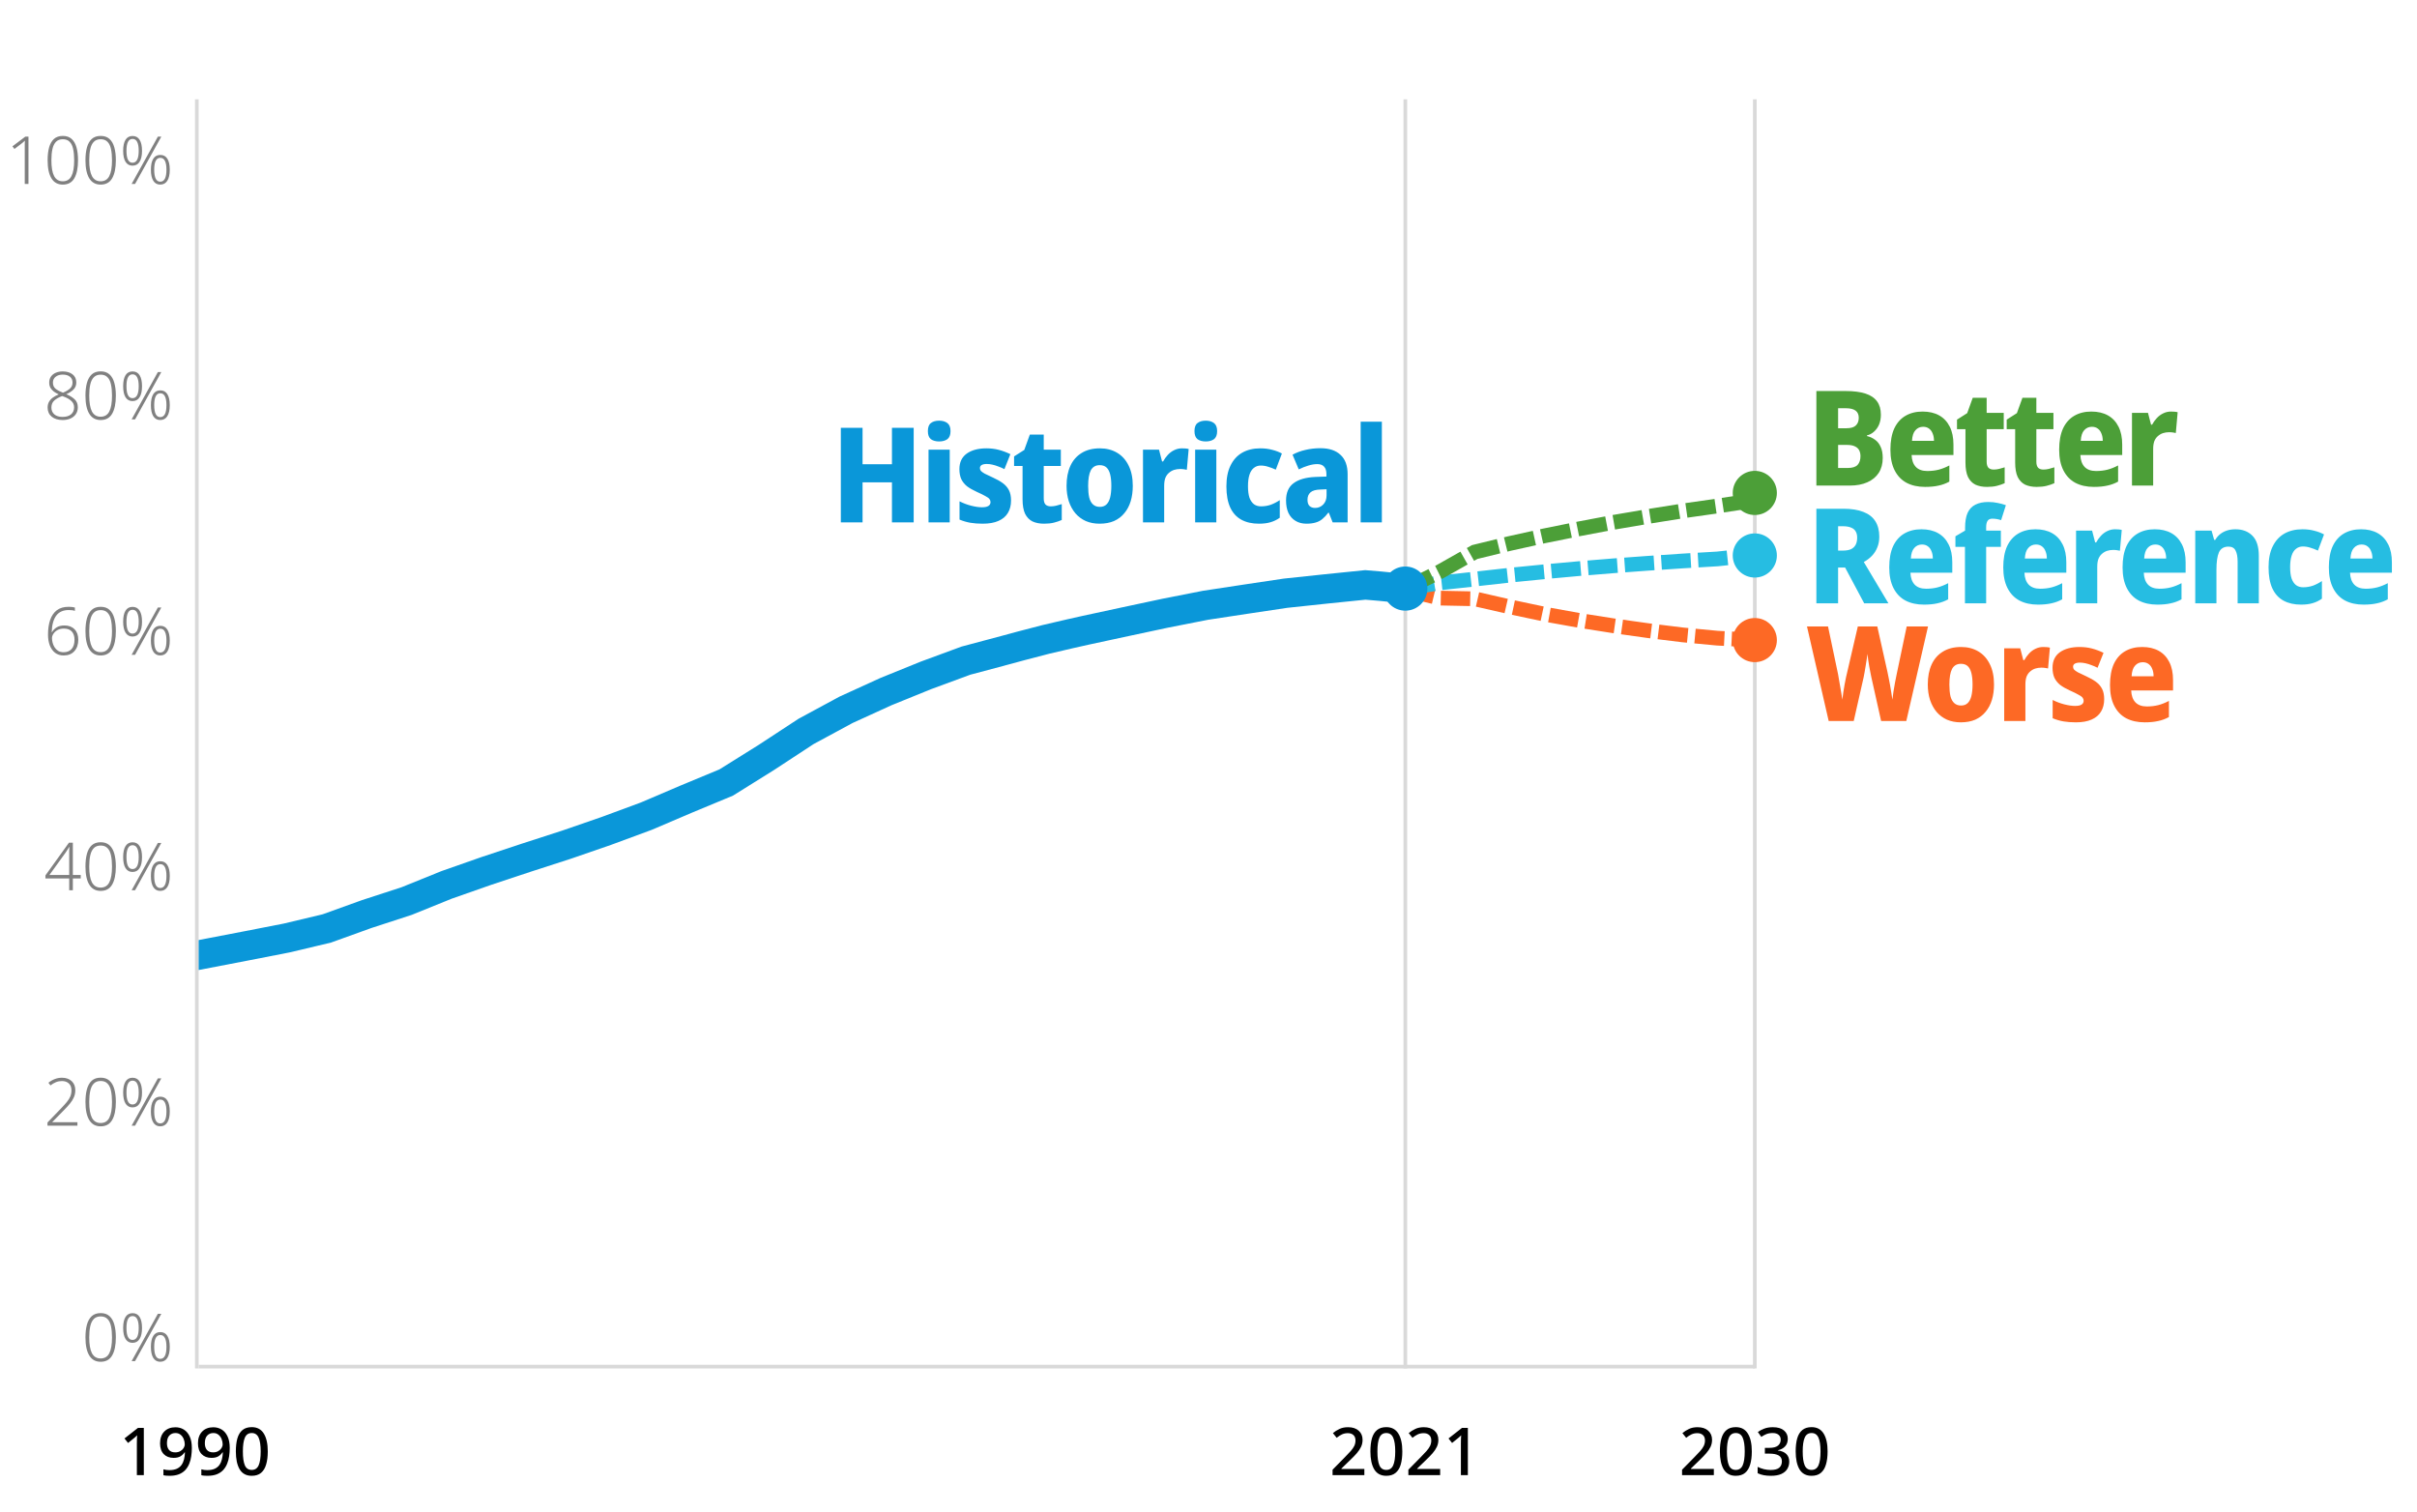 <svg width="657" height="411" viewBox="0 0 657 411" fill="none" xmlns="http://www.w3.org/2000/svg">
<rect width="657" height="411" fill="white"/>
<path d="M39.094 401H37.204V392.468C37.204 392.024 37.21 391.616 37.222 391.244C37.234 390.872 37.252 390.512 37.276 390.164C37.12 390.32 36.958 390.476 36.79 390.632C36.622 390.776 36.43 390.938 36.214 391.118L34.81 392.252L33.838 391.028L37.51 388.148H39.094V401ZM52.149 393.638C52.149 394.37 52.095 395.102 51.987 395.834C51.891 396.554 51.711 397.238 51.447 397.886C51.195 398.522 50.841 399.092 50.385 399.596C49.929 400.088 49.347 400.478 48.639 400.766C47.931 401.042 47.079 401.18 46.083 401.18C45.831 401.18 45.543 401.168 45.219 401.144C44.895 401.12 44.631 401.078 44.427 401.018V399.416C44.907 399.56 45.435 399.632 46.011 399.632C46.827 399.632 47.505 399.512 48.045 399.272C48.597 399.02 49.029 398.672 49.341 398.228C49.653 397.784 49.881 397.268 50.025 396.68C50.169 396.092 50.253 395.468 50.277 394.808H50.169C49.905 395.216 49.539 395.57 49.071 395.87C48.603 396.158 47.973 396.302 47.181 396.302C46.065 396.302 45.171 395.96 44.499 395.276C43.839 394.58 43.509 393.608 43.509 392.36C43.509 391.004 43.887 389.936 44.643 389.156C45.399 388.376 46.413 387.986 47.685 387.986C48.525 387.986 49.281 388.19 49.953 388.598C50.625 389.006 51.159 389.63 51.555 390.47C51.951 391.298 52.149 392.354 52.149 393.638ZM47.703 389.552C47.019 389.552 46.461 389.78 46.029 390.236C45.597 390.692 45.381 391.388 45.381 392.324C45.381 393.092 45.567 393.698 45.939 394.142C46.311 394.586 46.875 394.808 47.631 394.808C48.159 394.808 48.615 394.7 48.999 394.484C49.383 394.268 49.683 393.992 49.899 393.656C50.115 393.32 50.223 392.972 50.223 392.612C50.223 392.132 50.127 391.658 49.935 391.19C49.755 390.722 49.473 390.332 49.089 390.02C48.717 389.708 48.255 389.552 47.703 389.552ZM62.45 393.638C62.45 394.37 62.396 395.102 62.288 395.834C62.192 396.554 62.012 397.238 61.748 397.886C61.496 398.522 61.142 399.092 60.686 399.596C60.23 400.088 59.648 400.478 58.94 400.766C58.232 401.042 57.38 401.18 56.384 401.18C56.132 401.18 55.844 401.168 55.52 401.144C55.196 401.12 54.932 401.078 54.728 401.018V399.416C55.208 399.56 55.736 399.632 56.312 399.632C57.128 399.632 57.806 399.512 58.346 399.272C58.898 399.02 59.33 398.672 59.642 398.228C59.954 397.784 60.182 397.268 60.326 396.68C60.47 396.092 60.554 395.468 60.578 394.808H60.47C60.206 395.216 59.84 395.57 59.372 395.87C58.904 396.158 58.274 396.302 57.482 396.302C56.366 396.302 55.472 395.96 54.8 395.276C54.14 394.58 53.81 393.608 53.81 392.36C53.81 391.004 54.188 389.936 54.944 389.156C55.7 388.376 56.714 387.986 57.986 387.986C58.826 387.986 59.582 388.19 60.254 388.598C60.926 389.006 61.46 389.63 61.856 390.47C62.252 391.298 62.45 392.354 62.45 393.638ZM58.004 389.552C57.32 389.552 56.762 389.78 56.33 390.236C55.898 390.692 55.682 391.388 55.682 392.324C55.682 393.092 55.868 393.698 56.24 394.142C56.612 394.586 57.176 394.808 57.932 394.808C58.46 394.808 58.916 394.7 59.3 394.484C59.684 394.268 59.984 393.992 60.2 393.656C60.416 393.32 60.524 392.972 60.524 392.612C60.524 392.132 60.428 391.658 60.236 391.19C60.056 390.722 59.774 390.332 59.39 390.02C59.018 389.708 58.556 389.552 58.004 389.552ZM72.787 394.556C72.787 395.948 72.637 397.136 72.337 398.12C72.049 399.104 71.587 399.86 70.951 400.388C70.315 400.916 69.475 401.18 68.431 401.18C66.955 401.18 65.863 400.598 65.155 399.434C64.459 398.258 64.111 396.632 64.111 394.556C64.111 393.176 64.249 391.994 64.525 391.01C64.813 390.014 65.275 389.258 65.911 388.742C66.547 388.214 67.387 387.95 68.431 387.95C69.895 387.95 70.987 388.532 71.707 389.696C72.427 390.848 72.787 392.468 72.787 394.556ZM66.019 394.556C66.019 396.236 66.199 397.496 66.559 398.336C66.919 399.164 67.543 399.578 68.431 399.578C69.307 399.578 69.931 399.164 70.303 398.336C70.675 397.508 70.861 396.248 70.861 394.556C70.861 392.888 70.675 391.64 70.303 390.812C69.931 389.972 69.307 389.552 68.431 389.552C67.543 389.552 66.919 389.972 66.559 390.812C66.199 391.64 66.019 392.888 66.019 394.556Z" fill="black"/>
<path d="M465.866 401H457.226V399.524L460.538 396.158C461.186 395.498 461.726 394.928 462.158 394.448C462.59 393.956 462.914 393.488 463.13 393.044C463.346 392.588 463.454 392.096 463.454 391.568C463.454 390.92 463.262 390.428 462.878 390.092C462.494 389.756 461.996 389.588 461.384 389.588C460.796 389.588 460.268 389.696 459.8 389.912C459.332 390.128 458.846 390.44 458.342 390.848L457.316 389.57C457.832 389.138 458.42 388.766 459.08 388.454C459.74 388.13 460.526 387.968 461.438 387.968C462.662 387.968 463.622 388.28 464.318 388.904C465.026 389.528 465.38 390.362 465.38 391.406C465.38 392.09 465.242 392.726 464.966 393.314C464.69 393.89 464.3 394.466 463.796 395.042C463.292 395.618 462.698 396.236 462.014 396.896L459.62 399.218V399.308H465.866V401ZM476.185 394.556C476.185 395.948 476.035 397.136 475.735 398.12C475.447 399.104 474.985 399.86 474.349 400.388C473.713 400.916 472.873 401.18 471.829 401.18C470.353 401.18 469.261 400.598 468.553 399.434C467.857 398.258 467.509 396.632 467.509 394.556C467.509 393.176 467.647 391.994 467.923 391.01C468.211 390.014 468.673 389.258 469.309 388.742C469.945 388.214 470.785 387.95 471.829 387.95C473.293 387.95 474.385 388.532 475.105 389.696C475.825 390.848 476.185 392.468 476.185 394.556ZM469.417 394.556C469.417 396.236 469.597 397.496 469.957 398.336C470.317 399.164 470.941 399.578 471.829 399.578C472.705 399.578 473.329 399.164 473.701 398.336C474.073 397.508 474.259 396.248 474.259 394.556C474.259 392.888 474.073 391.64 473.701 390.812C473.329 389.972 472.705 389.552 471.829 389.552C470.941 389.552 470.317 389.972 469.957 390.812C469.597 391.64 469.417 392.888 469.417 394.556ZM485.964 391.118C485.964 391.994 485.712 392.69 485.208 393.206C484.716 393.722 484.074 394.064 483.282 394.232V394.304C484.302 394.424 485.07 394.748 485.586 395.276C486.102 395.792 486.36 396.476 486.36 397.328C486.36 398.072 486.18 398.738 485.82 399.326C485.472 399.902 484.926 400.358 484.182 400.694C483.45 401.018 482.508 401.18 481.356 401.18C480.672 401.18 480.036 401.126 479.448 401.018C478.86 400.91 478.302 400.73 477.774 400.478V398.75C478.314 399.026 478.89 399.236 479.502 399.38C480.126 399.524 480.72 399.596 481.284 399.596C482.376 399.596 483.162 399.392 483.642 398.984C484.122 398.564 484.362 397.982 484.362 397.238C484.362 396.518 484.074 395.99 483.498 395.654C482.922 395.318 482.058 395.15 480.906 395.15H479.736V393.584H480.924C482.016 393.584 482.808 393.38 483.3 392.972C483.792 392.564 484.038 392.03 484.038 391.37C484.038 390.794 483.846 390.35 483.462 390.038C483.09 389.714 482.55 389.552 481.842 389.552C481.182 389.552 480.606 389.654 480.114 389.858C479.634 390.062 479.184 390.308 478.764 390.596L477.828 389.282C478.296 388.922 478.866 388.616 479.538 388.364C480.222 388.1 481.008 387.968 481.896 387.968C483.228 387.968 484.236 388.262 484.92 388.85C485.616 389.426 485.964 390.182 485.964 391.118ZM496.787 394.556C496.787 395.948 496.637 397.136 496.337 398.12C496.049 399.104 495.587 399.86 494.951 400.388C494.315 400.916 493.475 401.18 492.431 401.18C490.955 401.18 489.863 400.598 489.155 399.434C488.459 398.258 488.111 396.632 488.111 394.556C488.111 393.176 488.249 391.994 488.525 391.01C488.813 390.014 489.275 389.258 489.911 388.742C490.547 388.214 491.387 387.95 492.431 387.95C493.895 387.95 494.987 388.532 495.707 389.696C496.427 390.848 496.787 392.468 496.787 394.556ZM490.019 394.556C490.019 396.236 490.199 397.496 490.559 398.336C490.919 399.164 491.543 399.578 492.431 399.578C493.307 399.578 493.931 399.164 494.303 398.336C494.675 397.508 494.861 396.248 494.861 394.556C494.861 392.888 494.675 391.64 494.303 390.812C493.931 389.972 493.307 389.552 492.431 389.552C491.543 389.552 490.919 389.972 490.559 390.812C490.199 391.64 490.019 392.888 490.019 394.556Z" fill="black"/>
<line x1="54" y1="371.5" x2="477" y2="371.5" stroke="#D9D9D9"/>
<path d="M370.866 401H362.226V399.524L365.538 396.158C366.186 395.498 366.726 394.928 367.158 394.448C367.59 393.956 367.914 393.488 368.13 393.044C368.346 392.588 368.454 392.096 368.454 391.568C368.454 390.92 368.262 390.428 367.878 390.092C367.506 389.756 367.008 389.588 366.384 389.588C365.796 389.588 365.268 389.696 364.8 389.912C364.332 390.128 363.846 390.44 363.342 390.848L362.316 389.57C362.832 389.138 363.42 388.766 364.08 388.454C364.74 388.13 365.526 387.968 366.438 387.968C367.65 387.968 368.61 388.28 369.318 388.904C370.026 389.528 370.38 390.362 370.38 391.406C370.38 392.09 370.242 392.726 369.966 393.314C369.69 393.902 369.3 394.484 368.796 395.06C368.292 395.636 367.698 396.248 367.014 396.896L364.62 399.218V399.308H370.866V401ZM381.185 394.556C381.185 395.948 381.041 397.136 380.753 398.12C380.465 399.104 379.997 399.86 379.349 400.388C378.713 400.916 377.873 401.18 376.829 401.18C375.353 401.18 374.261 400.598 373.553 399.434C372.857 398.258 372.509 396.632 372.509 394.556C372.509 393.164 372.647 391.976 372.923 390.992C373.211 390.008 373.673 389.258 374.309 388.742C374.945 388.214 375.785 387.95 376.829 387.95C378.293 387.95 379.385 388.532 380.105 389.696C380.825 390.848 381.185 392.468 381.185 394.556ZM374.417 394.556C374.417 396.236 374.597 397.496 374.957 398.336C375.317 399.164 375.941 399.578 376.829 399.578C377.705 399.578 378.329 399.164 378.701 398.336C379.073 397.508 379.259 396.248 379.259 394.556C379.259 392.888 379.073 391.64 378.701 390.812C378.329 389.972 377.705 389.552 376.829 389.552C375.941 389.552 375.317 389.972 374.957 390.812C374.597 391.64 374.417 392.888 374.417 394.556ZM391.468 401H382.828V399.524L386.14 396.158C386.788 395.498 387.328 394.928 387.76 394.448C388.192 393.956 388.516 393.488 388.732 393.044C388.948 392.588 389.056 392.096 389.056 391.568C389.056 390.92 388.864 390.428 388.48 390.092C388.108 389.756 387.61 389.588 386.986 389.588C386.398 389.588 385.87 389.696 385.402 389.912C384.934 390.128 384.448 390.44 383.944 390.848L382.918 389.57C383.434 389.138 384.022 388.766 384.682 388.454C385.342 388.13 386.128 387.968 387.04 387.968C388.252 387.968 389.212 388.28 389.92 388.904C390.628 389.528 390.982 390.362 390.982 391.406C390.982 392.09 390.844 392.726 390.568 393.314C390.292 393.902 389.902 394.484 389.398 395.06C388.894 395.636 388.3 396.248 387.616 396.896L385.222 399.218V399.308H391.468V401ZM398.997 401H397.107V392.468C397.107 392.012 397.113 391.604 397.125 391.244C397.137 390.872 397.155 390.512 397.179 390.164C397.023 390.332 396.861 390.488 396.693 390.632C396.525 390.776 396.333 390.938 396.117 391.118L394.713 392.252L393.741 391.028L397.413 388.148H398.997V401Z" fill="black"/>
<path d="M31.491 363.538C31.491 365.686 31.154 367.33 30.483 368.47C29.823 369.61 28.779 370.18 27.351 370.18C25.994 370.18 24.968 369.616 24.273 368.488C23.576 367.36 23.229 365.71 23.229 363.538C23.229 362.23 23.36 361.084 23.625 360.1C23.901 359.104 24.338 358.33 24.939 357.778C25.55 357.226 26.36 356.95 27.369 356.95C28.352 356.95 29.145 357.22 29.744 357.76C30.357 358.3 30.8 359.068 31.076 360.064C31.352 361.048 31.491 362.206 31.491 363.538ZM24.255 363.538C24.255 365.47 24.5 366.91 24.992 367.858C25.497 368.806 26.282 369.28 27.351 369.28C28.442 369.28 29.229 368.806 29.709 367.858C30.201 366.91 30.447 365.47 30.447 363.538C30.447 362.35 30.351 361.33 30.159 360.478C29.979 359.626 29.66 358.978 29.204 358.534C28.761 358.078 28.148 357.85 27.369 357.85C26.588 357.85 25.971 358.078 25.515 358.534C25.058 358.99 24.735 359.644 24.543 360.496C24.351 361.348 24.255 362.362 24.255 363.538ZM36.032 356.968C36.884 356.968 37.526 357.316 37.958 358.012C38.39 358.708 38.606 359.698 38.606 360.982C38.606 362.29 38.384 363.292 37.94 363.988C37.508 364.684 36.866 365.032 36.014 365.032C35.198 365.032 34.568 364.684 34.124 363.988C33.692 363.292 33.476 362.29 33.476 360.982C33.476 359.674 33.692 358.678 34.124 357.994C34.556 357.31 35.192 356.968 36.032 356.968ZM43.844 357.148L36.716 370H35.78L42.908 357.148H43.844ZM36.032 357.76C34.928 357.76 34.376 358.834 34.376 360.982C34.376 363.154 34.922 364.24 36.014 364.24C37.142 364.24 37.706 363.154 37.706 360.982C37.706 359.926 37.568 359.128 37.292 358.588C37.028 358.036 36.608 357.76 36.032 357.76ZM43.574 362.116C44.426 362.116 45.068 362.464 45.5 363.16C45.932 363.856 46.148 364.846 46.148 366.13C46.148 367.438 45.926 368.44 45.482 369.136C45.038 369.832 44.396 370.18 43.556 370.18C42.728 370.18 42.098 369.832 41.666 369.136C41.234 368.44 41.018 367.438 41.018 366.13C41.018 364.822 41.234 363.826 41.666 363.142C42.098 362.458 42.734 362.116 43.574 362.116ZM43.574 362.908C42.47 362.908 41.918 363.982 41.918 366.13C41.918 368.302 42.464 369.388 43.556 369.388C44.684 369.388 45.248 368.302 45.248 366.13C45.248 365.074 45.11 364.276 44.834 363.736C44.57 363.184 44.15 362.908 43.574 362.908Z" fill="#808080"/>
<path d="M21.045 306H12.909V305.136L16.599 301.302C17.211 300.666 17.727 300.096 18.147 299.592C18.567 299.088 18.885 298.584 19.101 298.08C19.317 297.576 19.425 297.012 19.425 296.388C19.425 295.584 19.191 294.966 18.723 294.534C18.255 294.09 17.625 293.868 16.833 293.868C16.257 293.868 15.717 293.97 15.213 294.174C14.709 294.378 14.211 294.672 13.719 295.056L13.161 294.336C13.689 293.904 14.265 293.568 14.889 293.328C15.513 293.088 16.161 292.968 16.833 292.968C17.937 292.968 18.819 293.274 19.479 293.886C20.139 294.498 20.469 295.32 20.469 296.352C20.469 297.048 20.343 297.684 20.091 298.26C19.851 298.836 19.503 299.4 19.047 299.952C18.603 300.504 18.069 301.092 17.445 301.716L14.223 305.01V305.064H21.045V306ZM31.491 299.538C31.491 301.686 31.154 303.33 30.483 304.47C29.823 305.61 28.779 306.18 27.351 306.18C25.994 306.18 24.968 305.616 24.273 304.488C23.576 303.36 23.229 301.71 23.229 299.538C23.229 298.23 23.36 297.084 23.625 296.1C23.901 295.104 24.338 294.33 24.939 293.778C25.55 293.226 26.36 292.95 27.369 292.95C28.352 292.95 29.145 293.22 29.744 293.76C30.357 294.3 30.8 295.068 31.076 296.064C31.352 297.048 31.491 298.206 31.491 299.538ZM24.255 299.538C24.255 301.47 24.5 302.91 24.992 303.858C25.497 304.806 26.282 305.28 27.351 305.28C28.442 305.28 29.229 304.806 29.709 303.858C30.201 302.91 30.447 301.47 30.447 299.538C30.447 298.35 30.351 297.33 30.159 296.478C29.979 295.626 29.66 294.978 29.204 294.534C28.761 294.078 28.148 293.85 27.369 293.85C26.588 293.85 25.971 294.078 25.515 294.534C25.058 294.99 24.735 295.644 24.543 296.496C24.351 297.348 24.255 298.362 24.255 299.538ZM36.032 292.968C36.884 292.968 37.526 293.316 37.958 294.012C38.39 294.708 38.606 295.698 38.606 296.982C38.606 298.29 38.384 299.292 37.94 299.988C37.508 300.684 36.866 301.032 36.014 301.032C35.198 301.032 34.568 300.684 34.124 299.988C33.692 299.292 33.476 298.29 33.476 296.982C33.476 295.674 33.692 294.678 34.124 293.994C34.556 293.31 35.192 292.968 36.032 292.968ZM43.844 293.148L36.716 306H35.78L42.908 293.148H43.844ZM36.032 293.76C34.928 293.76 34.376 294.834 34.376 296.982C34.376 299.154 34.922 300.24 36.014 300.24C37.142 300.24 37.706 299.154 37.706 296.982C37.706 295.926 37.568 295.128 37.292 294.588C37.028 294.036 36.608 293.76 36.032 293.76ZM43.574 298.116C44.426 298.116 45.068 298.464 45.5 299.16C45.932 299.856 46.148 300.846 46.148 302.13C46.148 303.438 45.926 304.44 45.482 305.136C45.038 305.832 44.396 306.18 43.556 306.18C42.728 306.18 42.098 305.832 41.666 305.136C41.234 304.44 41.018 303.438 41.018 302.13C41.018 300.822 41.234 299.826 41.666 299.142C42.098 298.458 42.734 298.116 43.574 298.116ZM43.574 298.908C42.47 298.908 41.918 299.982 41.918 302.13C41.918 304.302 42.464 305.388 43.556 305.388C44.684 305.388 45.248 304.302 45.248 302.13C45.248 301.074 45.11 300.276 44.834 299.736C44.57 299.184 44.15 298.908 43.574 298.908Z" fill="#808080"/>
<path d="M21.945 238.796H19.803V242H18.813V238.796H12.351V237.968L18.741 229.076H19.803V237.86H21.945V238.796ZM18.813 237.86V233.09C18.813 232.394 18.813 231.848 18.813 231.452C18.825 231.044 18.837 230.63 18.849 230.21H18.813C18.645 230.486 18.489 230.744 18.345 230.984C18.201 231.224 18.033 231.482 17.841 231.758L13.431 237.86H18.813ZM31.491 235.538C31.491 237.686 31.154 239.33 30.483 240.47C29.823 241.61 28.779 242.18 27.351 242.18C25.994 242.18 24.968 241.616 24.273 240.488C23.576 239.36 23.229 237.71 23.229 235.538C23.229 234.23 23.36 233.084 23.625 232.1C23.901 231.104 24.338 230.33 24.939 229.778C25.55 229.226 26.36 228.95 27.369 228.95C28.352 228.95 29.145 229.22 29.744 229.76C30.357 230.3 30.8 231.068 31.076 232.064C31.352 233.048 31.491 234.206 31.491 235.538ZM24.255 235.538C24.255 237.47 24.5 238.91 24.992 239.858C25.497 240.806 26.282 241.28 27.351 241.28C28.442 241.28 29.229 240.806 29.709 239.858C30.201 238.91 30.447 237.47 30.447 235.538C30.447 234.35 30.351 233.33 30.159 232.478C29.979 231.626 29.66 230.978 29.204 230.534C28.761 230.078 28.148 229.85 27.369 229.85C26.588 229.85 25.971 230.078 25.515 230.534C25.058 230.99 24.735 231.644 24.543 232.496C24.351 233.348 24.255 234.362 24.255 235.538ZM36.032 228.968C36.884 228.968 37.526 229.316 37.958 230.012C38.39 230.708 38.606 231.698 38.606 232.982C38.606 234.29 38.384 235.292 37.94 235.988C37.508 236.684 36.866 237.032 36.014 237.032C35.198 237.032 34.568 236.684 34.124 235.988C33.692 235.292 33.476 234.29 33.476 232.982C33.476 231.674 33.692 230.678 34.124 229.994C34.556 229.31 35.192 228.968 36.032 228.968ZM43.844 229.148L36.716 242H35.78L42.908 229.148H43.844ZM36.032 229.76C34.928 229.76 34.376 230.834 34.376 232.982C34.376 235.154 34.922 236.24 36.014 236.24C37.142 236.24 37.706 235.154 37.706 232.982C37.706 231.926 37.568 231.128 37.292 230.588C37.028 230.036 36.608 229.76 36.032 229.76ZM43.574 234.116C44.426 234.116 45.068 234.464 45.5 235.16C45.932 235.856 46.148 236.846 46.148 238.13C46.148 239.438 45.926 240.44 45.482 241.136C45.038 241.832 44.396 242.18 43.556 242.18C42.728 242.18 42.098 241.832 41.666 241.136C41.234 240.44 41.018 239.438 41.018 238.13C41.018 236.822 41.234 235.826 41.666 235.142C42.098 234.458 42.734 234.116 43.574 234.116ZM43.574 234.908C42.47 234.908 41.918 235.982 41.918 238.13C41.918 240.302 42.464 241.388 43.556 241.388C44.684 241.388 45.248 240.302 45.248 238.13C45.248 237.074 45.11 236.276 44.834 235.736C44.57 235.184 44.15 234.908 43.574 234.908Z" fill="#808080"/>
<path d="M13.053 172.528C13.053 170.992 13.245 169.66 13.629 168.532C14.025 167.392 14.631 166.51 15.447 165.886C16.275 165.262 17.349 164.95 18.669 164.95C19.329 164.95 19.893 165.016 20.361 165.148V166.066C20.145 165.982 19.893 165.922 19.605 165.886C19.317 165.85 19.017 165.832 18.705 165.832C17.157 165.832 16.005 166.354 15.249 167.398C14.505 168.442 14.109 169.924 14.061 171.844H14.133C14.385 171.376 14.787 170.956 15.339 170.584C15.891 170.212 16.623 170.026 17.535 170.026C18.687 170.026 19.599 170.374 20.271 171.07C20.943 171.754 21.279 172.696 21.279 173.896C21.279 175.192 20.925 176.23 20.217 177.01C19.521 177.79 18.549 178.18 17.301 178.18C16.389 178.18 15.615 177.94 14.979 177.46C14.355 176.968 13.875 176.302 13.539 175.462C13.215 174.61 13.053 173.632 13.053 172.528ZM17.301 177.298C18.213 177.298 18.933 177.01 19.461 176.434C19.989 175.846 20.253 175 20.253 173.896C20.253 172.96 20.013 172.222 19.533 171.682C19.053 171.142 18.333 170.872 17.373 170.872C16.713 170.872 16.137 171.004 15.645 171.268C15.165 171.532 14.793 171.868 14.529 172.276C14.265 172.672 14.133 173.068 14.133 173.464C14.133 173.836 14.187 174.244 14.295 174.688C14.403 175.12 14.577 175.534 14.817 175.93C15.069 176.326 15.393 176.656 15.789 176.92C16.197 177.172 16.701 177.298 17.301 177.298ZM31.491 171.538C31.491 173.686 31.154 175.33 30.483 176.47C29.823 177.61 28.779 178.18 27.351 178.18C25.994 178.18 24.968 177.616 24.273 176.488C23.576 175.36 23.229 173.71 23.229 171.538C23.229 170.23 23.36 169.084 23.625 168.1C23.901 167.104 24.338 166.33 24.939 165.778C25.55 165.226 26.36 164.95 27.369 164.95C28.352 164.95 29.145 165.22 29.744 165.76C30.357 166.3 30.8 167.068 31.076 168.064C31.352 169.048 31.491 170.206 31.491 171.538ZM24.255 171.538C24.255 173.47 24.5 174.91 24.992 175.858C25.497 176.806 26.282 177.28 27.351 177.28C28.442 177.28 29.229 176.806 29.709 175.858C30.201 174.91 30.447 173.47 30.447 171.538C30.447 170.35 30.351 169.33 30.159 168.478C29.979 167.626 29.66 166.978 29.204 166.534C28.761 166.078 28.148 165.85 27.369 165.85C26.588 165.85 25.971 166.078 25.515 166.534C25.058 166.99 24.735 167.644 24.543 168.496C24.351 169.348 24.255 170.362 24.255 171.538ZM36.032 164.968C36.884 164.968 37.526 165.316 37.958 166.012C38.39 166.708 38.606 167.698 38.606 168.982C38.606 170.29 38.384 171.292 37.94 171.988C37.508 172.684 36.866 173.032 36.014 173.032C35.198 173.032 34.568 172.684 34.124 171.988C33.692 171.292 33.476 170.29 33.476 168.982C33.476 167.674 33.692 166.678 34.124 165.994C34.556 165.31 35.192 164.968 36.032 164.968ZM43.844 165.148L36.716 178H35.78L42.908 165.148H43.844ZM36.032 165.76C34.928 165.76 34.376 166.834 34.376 168.982C34.376 171.154 34.922 172.24 36.014 172.24C37.142 172.24 37.706 171.154 37.706 168.982C37.706 167.926 37.568 167.128 37.292 166.588C37.028 166.036 36.608 165.76 36.032 165.76ZM43.574 170.116C44.426 170.116 45.068 170.464 45.5 171.16C45.932 171.856 46.148 172.846 46.148 174.13C46.148 175.438 45.926 176.44 45.482 177.136C45.038 177.832 44.396 178.18 43.556 178.18C42.728 178.18 42.098 177.832 41.666 177.136C41.234 176.44 41.018 175.438 41.018 174.13C41.018 172.822 41.234 171.826 41.666 171.142C42.098 170.458 42.734 170.116 43.574 170.116ZM43.574 170.908C42.47 170.908 41.918 171.982 41.918 174.13C41.918 176.302 42.464 177.388 43.556 177.388C44.684 177.388 45.248 176.302 45.248 174.13C45.248 173.074 45.11 172.276 44.834 171.736C44.57 171.184 44.15 170.908 43.574 170.908Z" fill="#808080"/>
<path d="M17.049 100.968C18.153 100.968 19.041 101.232 19.713 101.76C20.397 102.276 20.739 103.014 20.739 103.974C20.739 104.754 20.481 105.396 19.965 105.9C19.461 106.392 18.813 106.812 18.021 107.16C18.957 107.544 19.713 108.006 20.289 108.546C20.865 109.086 21.153 109.806 21.153 110.706C21.153 111.438 20.973 112.062 20.613 112.578C20.265 113.094 19.779 113.49 19.155 113.766C18.543 114.042 17.841 114.18 17.049 114.18C15.789 114.18 14.787 113.874 14.043 113.262C13.311 112.65 12.945 111.828 12.945 110.796C12.945 110.172 13.077 109.638 13.341 109.194C13.605 108.738 13.965 108.354 14.421 108.042C14.877 107.718 15.393 107.442 15.969 107.214C15.489 106.986 15.051 106.734 14.655 106.458C14.271 106.17 13.959 105.828 13.719 105.432C13.491 105.024 13.377 104.544 13.377 103.992C13.377 103.368 13.533 102.828 13.845 102.372C14.169 101.916 14.607 101.568 15.159 101.328C15.711 101.088 16.341 100.968 17.049 100.968ZM17.049 101.832C16.281 101.832 15.645 102.024 15.141 102.408C14.637 102.792 14.385 103.332 14.385 104.028C14.385 104.736 14.637 105.294 15.141 105.702C15.657 106.098 16.317 106.446 17.121 106.746C17.925 106.41 18.555 106.038 19.011 105.63C19.479 105.222 19.713 104.676 19.713 103.992C19.713 103.296 19.473 102.762 18.993 102.39C18.513 102.018 17.865 101.832 17.049 101.832ZM13.971 110.796C13.971 111.552 14.235 112.164 14.763 112.632C15.303 113.1 16.053 113.334 17.013 113.334C17.973 113.334 18.735 113.106 19.299 112.65C19.863 112.182 20.145 111.54 20.145 110.724C20.145 110.028 19.893 109.452 19.389 108.996C18.897 108.528 18.201 108.132 17.301 107.808L16.905 107.664C16.017 107.988 15.303 108.39 14.763 108.87C14.235 109.338 13.971 109.98 13.971 110.796ZM31.491 107.538C31.491 109.686 31.154 111.33 30.483 112.47C29.823 113.61 28.779 114.18 27.351 114.18C25.994 114.18 24.968 113.616 24.273 112.488C23.576 111.36 23.229 109.71 23.229 107.538C23.229 106.23 23.36 105.084 23.625 104.1C23.901 103.104 24.338 102.33 24.939 101.778C25.55 101.226 26.36 100.95 27.369 100.95C28.352 100.95 29.145 101.22 29.744 101.76C30.357 102.3 30.8 103.068 31.076 104.064C31.352 105.048 31.491 106.206 31.491 107.538ZM24.255 107.538C24.255 109.47 24.5 110.91 24.992 111.858C25.497 112.806 26.282 113.28 27.351 113.28C28.442 113.28 29.229 112.806 29.709 111.858C30.201 110.91 30.447 109.47 30.447 107.538C30.447 106.35 30.351 105.33 30.159 104.478C29.979 103.626 29.66 102.978 29.204 102.534C28.761 102.078 28.148 101.85 27.369 101.85C26.588 101.85 25.971 102.078 25.515 102.534C25.058 102.99 24.735 103.644 24.543 104.496C24.351 105.348 24.255 106.362 24.255 107.538ZM36.032 100.968C36.884 100.968 37.526 101.316 37.958 102.012C38.39 102.708 38.606 103.698 38.606 104.982C38.606 106.29 38.384 107.292 37.94 107.988C37.508 108.684 36.866 109.032 36.014 109.032C35.198 109.032 34.568 108.684 34.124 107.988C33.692 107.292 33.476 106.29 33.476 104.982C33.476 103.674 33.692 102.678 34.124 101.994C34.556 101.31 35.192 100.968 36.032 100.968ZM43.844 101.148L36.716 114H35.78L42.908 101.148H43.844ZM36.032 101.76C34.928 101.76 34.376 102.834 34.376 104.982C34.376 107.154 34.922 108.24 36.014 108.24C37.142 108.24 37.706 107.154 37.706 104.982C37.706 103.926 37.568 103.128 37.292 102.588C37.028 102.036 36.608 101.76 36.032 101.76ZM43.574 106.116C44.426 106.116 45.068 106.464 45.5 107.16C45.932 107.856 46.148 108.846 46.148 110.13C46.148 111.438 45.926 112.44 45.482 113.136C45.038 113.832 44.396 114.18 43.556 114.18C42.728 114.18 42.098 113.832 41.666 113.136C41.234 112.44 41.018 111.438 41.018 110.13C41.018 108.822 41.234 107.826 41.666 107.142C42.098 106.458 42.734 106.116 43.574 106.116ZM43.574 106.908C42.47 106.908 41.918 107.982 41.918 110.13C41.918 112.302 42.464 113.388 43.556 113.388C44.684 113.388 45.248 112.302 45.248 110.13C45.248 109.074 45.11 108.276 44.834 107.736C44.57 107.184 44.15 106.908 43.574 106.908Z" fill="#808080"/>
<path d="M7.738 50H6.73V40.442C6.73 39.926 6.73 39.506 6.73 39.182C6.73 38.846 6.742 38.528 6.766 38.228C6.598 38.396 6.442 38.54 6.298 38.66C6.154 38.78 5.962 38.936 5.722 39.128L3.922 40.496L3.382 39.776L6.874 37.148H7.738V50ZM21.207 43.538C21.207 45.686 20.871 47.33 20.199 48.47C19.539 49.61 18.495 50.18 17.067 50.18C15.711 50.18 14.685 49.616 13.989 48.488C13.293 47.36 12.945 45.71 12.945 43.538C12.945 42.23 13.077 41.084 13.341 40.1C13.617 39.104 14.055 38.33 14.655 37.778C15.267 37.226 16.077 36.95 17.085 36.95C18.069 36.95 18.861 37.22 19.461 37.76C20.073 38.3 20.517 39.068 20.793 40.064C21.069 41.048 21.207 42.206 21.207 43.538ZM13.971 43.538C13.971 45.47 14.217 46.91 14.709 47.858C15.213 48.806 15.999 49.28 17.067 49.28C18.159 49.28 18.945 48.806 19.425 47.858C19.917 46.91 20.163 45.47 20.163 43.538C20.163 42.35 20.067 41.33 19.875 40.478C19.695 39.626 19.377 38.978 18.921 38.534C18.477 38.078 17.865 37.85 17.085 37.85C16.305 37.85 15.687 38.078 15.231 38.534C14.775 38.99 14.451 39.644 14.259 40.496C14.067 41.348 13.971 42.362 13.971 43.538ZM31.491 43.538C31.491 45.686 31.154 47.33 30.483 48.47C29.823 49.61 28.779 50.18 27.351 50.18C25.994 50.18 24.968 49.616 24.273 48.488C23.576 47.36 23.229 45.71 23.229 43.538C23.229 42.23 23.36 41.084 23.625 40.1C23.901 39.104 24.338 38.33 24.939 37.778C25.55 37.226 26.36 36.95 27.369 36.95C28.352 36.95 29.145 37.22 29.744 37.76C30.357 38.3 30.8 39.068 31.076 40.064C31.352 41.048 31.491 42.206 31.491 43.538ZM24.255 43.538C24.255 45.47 24.5 46.91 24.992 47.858C25.497 48.806 26.282 49.28 27.351 49.28C28.442 49.28 29.229 48.806 29.709 47.858C30.201 46.91 30.447 45.47 30.447 43.538C30.447 42.35 30.351 41.33 30.159 40.478C29.979 39.626 29.66 38.978 29.204 38.534C28.761 38.078 28.148 37.85 27.369 37.85C26.588 37.85 25.971 38.078 25.515 38.534C25.058 38.99 24.735 39.644 24.543 40.496C24.351 41.348 24.255 42.362 24.255 43.538ZM36.032 36.968C36.884 36.968 37.526 37.316 37.958 38.012C38.39 38.708 38.606 39.698 38.606 40.982C38.606 42.29 38.384 43.292 37.94 43.988C37.508 44.684 36.866 45.032 36.014 45.032C35.198 45.032 34.568 44.684 34.124 43.988C33.692 43.292 33.476 42.29 33.476 40.982C33.476 39.674 33.692 38.678 34.124 37.994C34.556 37.31 35.192 36.968 36.032 36.968ZM43.844 37.148L36.716 50H35.78L42.908 37.148H43.844ZM36.032 37.76C34.928 37.76 34.376 38.834 34.376 40.982C34.376 43.154 34.922 44.24 36.014 44.24C37.142 44.24 37.706 43.154 37.706 40.982C37.706 39.926 37.568 39.128 37.292 38.588C37.028 38.036 36.608 37.76 36.032 37.76ZM43.574 42.116C44.426 42.116 45.068 42.464 45.5 43.16C45.932 43.856 46.148 44.846 46.148 46.13C46.148 47.438 45.926 48.44 45.482 49.136C45.038 49.832 44.396 50.18 43.556 50.18C42.728 50.18 42.098 49.832 41.666 49.136C41.234 48.44 41.018 47.438 41.018 46.13C41.018 44.822 41.234 43.826 41.666 43.142C42.098 42.458 42.734 42.116 43.574 42.116ZM43.574 42.908C42.47 42.908 41.918 43.982 41.918 46.13C41.918 48.302 42.464 49.388 43.556 49.388C44.684 49.388 45.248 48.302 45.248 46.13C45.248 45.074 45.11 44.276 44.834 43.736C44.57 43.184 44.15 42.908 43.574 42.908Z" fill="#808080"/>
<line x1="53.5" y1="27" x2="53.5" y2="372" stroke="#D9D9D9"/>
<path d="M382 27L382 372" stroke="#D9D9D9"/>
<path d="M477 27L477 372" stroke="#D9D9D9"/>
<g clip-path="url(#clip0_2106_145738)">
<path d="M52 260C55.62 259.325 67.1 257.096 67.1 257.096L77.959 254.976L88.817 252.392L99.676 248.477L110.535 244.941L121.393 240.547L132.252 236.738L143.111 233.134L153.969 229.624L164.828 225.872L175.686 221.862L186.545 217.226L197.404 212.715L208.262 205.935L219.121 198.821L229.979 192.952L240.838 187.997L251.697 183.592L262.555 179.59L273.414 176.691C273.414 176.691 280.653 174.713 284.273 173.819C287.892 172.925 295.131 171.327 295.131 171.327L305.99 168.986L316.848 166.671L327.707 164.535L338.566 162.885L349.424 161.261L360.283 160.108L371.141 159C371.141 159 378.38 159.554 382 160.108" stroke="#0A97D9" stroke-width="8"/>
<path d="M382 160C385.142 161.231 391.426 162.588 391.426 162.588L400.853 162.777L410.279 164.934L419.705 166.929L429.132 168.628L438.558 170.11L447.985 171.432L457.411 172.591L466.837 173.481L477 174" stroke="#FD6925" stroke-width="4" stroke-dasharray="8 2"/>
<path d="M382 160C385.142 159.436 391.426 158.442 391.426 158.442L400.853 157.42L410.279 156.368L419.705 155.437L429.132 154.577L438.558 153.808L447.985 153.12L457.411 152.493L466.837 151.937C466.837 151.937 473.858 151.152 477 151" stroke="#26BDE2" stroke-width="4" stroke-dasharray="8 2"/>
<path d="M382 160C385.142 158.524 391.426 155.393 391.426 155.393L400.853 150.065L410.279 147.762L419.705 145.678C419.705 145.678 425.99 144.39 429.132 143.776C432.274 143.161 438.558 141.993 438.558 141.993L447.984 140.39L457.411 138.888L466.837 137.546L477 136" stroke="#4C9F38" stroke-width="4" stroke-dasharray="8 2"/>
</g>
<circle cx="382" cy="160" r="4" fill="white" stroke="#C7C7C7" stroke-width="2"/>
<circle cx="382" cy="160" r="6" fill="#0A97D9"/>
<circle cx="477" cy="174" r="6" fill="#FD6925"/>
<circle cx="477" cy="151" r="6" fill="#26BDE2"/>
<circle cx="477" cy="134" r="6" fill="#4C9F38"/>
<path d="M524.084 170.296L518.18 196H511.34L508.676 184.084C508.604 183.748 508.52 183.328 508.424 182.824C508.328 182.296 508.22 181.732 508.1 181.132C508.004 180.508 507.908 179.908 507.812 179.332C507.74 178.732 507.68 178.204 507.632 177.748C507.584 178.156 507.512 178.648 507.416 179.224C507.344 179.8 507.248 180.4 507.128 181.024C507.032 181.624 506.936 182.2 506.84 182.752C506.744 183.28 506.66 183.724 506.588 184.084L503.888 196H497.084L491.18 170.296H496.904L499.64 183.328C499.712 183.712 499.796 184.204 499.892 184.804C500.012 185.404 500.12 186.028 500.216 186.676C500.336 187.3 500.444 187.924 500.54 188.548C500.66 189.172 500.744 189.724 500.792 190.204C500.864 189.628 500.948 188.98 501.044 188.26C501.164 187.54 501.284 186.82 501.404 186.1C501.548 185.38 501.68 184.708 501.8 184.084C501.944 183.46 502.064 182.944 502.16 182.536L505.004 170.296H510.296L513.032 182.536C513.128 182.944 513.236 183.472 513.356 184.12C513.5 184.768 513.632 185.452 513.752 186.172C513.896 186.892 514.016 187.612 514.112 188.332C514.232 189.028 514.328 189.652 514.4 190.204C514.472 189.58 514.568 188.848 514.688 188.008C514.832 187.168 514.976 186.328 515.12 185.488C515.288 184.648 515.432 183.928 515.552 183.328L518.288 170.296H524.084ZM542.02 186.064C542.02 187.6 541.828 189.004 541.444 190.276C541.06 191.524 540.484 192.604 539.716 193.516C538.972 194.428 538.036 195.136 536.908 195.64C535.78 196.12 534.472 196.36 532.984 196.36C531.616 196.36 530.368 196.12 529.24 195.64C528.136 195.136 527.2 194.44 526.432 193.552C525.664 192.64 525.064 191.548 524.632 190.276C524.224 189.004 524.02 187.6 524.02 186.064C524.02 183.952 524.368 182.14 525.064 180.628C525.76 179.116 526.78 177.952 528.124 177.136C529.468 176.296 531.124 175.876 533.092 175.876C534.844 175.876 536.392 176.272 537.736 177.064C539.08 177.856 540.124 179.008 540.868 180.52C541.636 182.032 542.02 183.88 542.02 186.064ZM529.888 186.1C529.888 187.324 529.984 188.368 530.176 189.232C530.392 190.072 530.74 190.708 531.22 191.14C531.7 191.572 532.312 191.788 533.056 191.788C533.8 191.788 534.4 191.572 534.856 191.14C535.312 190.708 535.648 190.072 535.864 189.232C536.08 188.368 536.188 187.312 536.188 186.064C536.188 184.816 536.08 183.772 535.864 182.932C535.648 182.092 535.312 181.468 534.856 181.06C534.4 180.652 533.788 180.448 533.02 180.448C531.916 180.448 531.112 180.916 530.608 181.852C530.128 182.788 529.888 184.204 529.888 186.1ZM555.378 175.876C555.666 175.876 555.978 175.888 556.314 175.912C556.65 175.936 556.95 175.984 557.214 176.056L556.71 181.708C556.494 181.66 556.23 181.612 555.918 181.564C555.606 181.516 555.258 181.492 554.874 181.492C554.298 181.492 553.746 181.576 553.218 181.744C552.714 181.912 552.258 182.176 551.85 182.536C551.442 182.872 551.118 183.328 550.878 183.904C550.662 184.48 550.554 185.2 550.554 186.064V196H544.794V176.236H549.15L549.978 179.44H550.266C550.602 178.816 551.022 178.228 551.526 177.676C552.03 177.124 552.606 176.692 553.254 176.38C553.926 176.044 554.634 175.876 555.378 175.876ZM571.968 190.06C571.968 191.38 571.68 192.508 571.104 193.444C570.552 194.38 569.7 195.1 568.548 195.604C567.42 196.108 565.992 196.36 564.264 196.36C563.04 196.36 561.924 196.276 560.916 196.108C559.932 195.94 558.948 195.652 557.964 195.244V190.276C558.948 190.78 559.992 191.176 561.096 191.464C562.224 191.752 563.208 191.896 564.048 191.896C564.864 191.896 565.452 191.776 565.812 191.536C566.196 191.296 566.388 190.948 566.388 190.492C566.388 190.18 566.292 189.904 566.1 189.664C565.932 189.424 565.572 189.16 565.02 188.872C564.492 188.56 563.688 188.164 562.608 187.684C561.552 187.204 560.676 186.7 559.98 186.172C559.308 185.62 558.792 184.972 558.432 184.228C558.096 183.46 557.928 182.56 557.928 181.528C557.928 179.68 558.588 178.276 559.908 177.316C561.252 176.356 563.04 175.876 565.272 175.876C566.448 175.876 567.552 176.008 568.584 176.272C569.616 176.536 570.684 176.932 571.788 177.46L570.168 181.528C569.616 181.24 569.064 181 568.512 180.808C567.96 180.592 567.42 180.424 566.892 180.304C566.364 180.184 565.86 180.124 565.38 180.124C564.78 180.124 564.312 180.22 563.976 180.412C563.664 180.604 563.508 180.88 563.508 181.24C563.508 181.528 563.592 181.78 563.76 181.996C563.952 182.212 564.3 182.464 564.804 182.752C565.332 183.016 566.112 183.388 567.144 183.868C568.152 184.324 569.016 184.816 569.736 185.344C570.456 185.872 571.008 186.508 571.392 187.252C571.776 187.996 571.968 188.932 571.968 190.06ZM582.298 175.876C584.05 175.876 585.55 176.224 586.798 176.92C588.046 177.616 589.006 178.636 589.678 179.98C590.35 181.3 590.686 182.932 590.686 184.876V187.684H579.31C579.358 189.076 579.742 190.156 580.462 190.924C581.182 191.668 582.214 192.04 583.558 192.04C584.686 192.04 585.718 191.92 586.654 191.68C587.59 191.44 588.562 191.056 589.57 190.528V194.92C588.658 195.424 587.686 195.784 586.654 196C585.622 196.24 584.398 196.36 582.982 196.36C581.038 196.36 579.358 195.988 577.942 195.244C576.55 194.5 575.47 193.372 574.702 191.86C573.934 190.348 573.55 188.476 573.55 186.244C573.55 183.94 573.898 182.02 574.594 180.484C575.314 178.948 576.334 177.796 577.654 177.028C578.974 176.26 580.522 175.876 582.298 175.876ZM582.442 180.016C581.602 180.016 580.906 180.328 580.354 180.952C579.802 181.552 579.49 182.512 579.418 183.832H585.394C585.394 183.064 585.274 182.404 585.034 181.852C584.818 181.276 584.494 180.832 584.062 180.52C583.63 180.184 583.09 180.016 582.442 180.016Z" fill="#FD6925"/>
<path d="M501.08 138.296C503.264 138.296 505.076 138.584 506.516 139.16C507.956 139.712 509.036 140.552 509.756 141.68C510.476 142.808 510.836 144.212 510.836 145.892C510.836 146.972 510.656 147.944 510.296 148.808C509.96 149.672 509.468 150.44 508.82 151.112C508.196 151.76 507.464 152.312 506.624 152.768L513.32 164H506.732L501.548 154.28H499.64V164H493.736V138.296H501.08ZM500.9 143.048H499.64V149.672H500.936C501.8 149.672 502.52 149.552 503.096 149.312C503.672 149.048 504.104 148.652 504.392 148.124C504.68 147.596 504.824 146.936 504.824 146.144C504.824 145.448 504.68 144.872 504.392 144.416C504.128 143.96 503.708 143.624 503.132 143.408C502.556 143.168 501.812 143.048 500.9 143.048ZM522.292 143.876C524.044 143.876 525.544 144.224 526.792 144.92C528.04 145.616 529 146.636 529.672 147.98C530.344 149.3 530.68 150.932 530.68 152.876V155.684H519.304C519.352 157.076 519.736 158.156 520.456 158.924C521.176 159.668 522.208 160.04 523.552 160.04C524.68 160.04 525.712 159.92 526.648 159.68C527.584 159.44 528.556 159.056 529.564 158.528V162.92C528.652 163.424 527.68 163.784 526.648 164C525.616 164.24 524.392 164.36 522.976 164.36C521.032 164.36 519.352 163.988 517.936 163.244C516.544 162.5 515.464 161.372 514.696 159.86C513.928 158.348 513.544 156.476 513.544 154.244C513.544 151.94 513.892 150.02 514.588 148.484C515.308 146.948 516.328 145.796 517.648 145.028C518.968 144.26 520.516 143.876 522.292 143.876ZM522.436 148.016C521.596 148.016 520.9 148.328 520.348 148.952C519.796 149.552 519.484 150.512 519.412 151.832H525.388C525.388 151.064 525.268 150.404 525.028 149.852C524.812 149.276 524.488 148.832 524.056 148.52C523.624 148.184 523.084 148.016 522.436 148.016ZM543.881 148.664H539.885V164H534.125V148.664H531.533V145.784L534.161 144.236V143.48C534.161 141.776 534.389 140.42 534.845 139.412C535.325 138.38 536.033 137.636 536.969 137.18C537.905 136.7 539.069 136.46 540.461 136.46C541.397 136.46 542.237 136.544 542.981 136.712C543.749 136.856 544.505 137.06 545.249 137.324L543.953 141.392C543.593 141.272 543.209 141.176 542.801 141.104C542.417 141.032 541.997 140.996 541.541 140.996C540.965 140.996 540.545 141.188 540.281 141.572C540.017 141.956 539.885 142.544 539.885 143.336V144.236H543.881V148.664ZM553.284 143.876C555.036 143.876 556.536 144.224 557.784 144.92C559.032 145.616 559.992 146.636 560.664 147.98C561.336 149.3 561.672 150.932 561.672 152.876V155.684H550.296C550.344 157.076 550.728 158.156 551.448 158.924C552.168 159.668 553.2 160.04 554.544 160.04C555.672 160.04 556.704 159.92 557.64 159.68C558.576 159.44 559.548 159.056 560.556 158.528V162.92C559.644 163.424 558.672 163.784 557.64 164C556.608 164.24 555.384 164.36 553.968 164.36C552.024 164.36 550.344 163.988 548.928 163.244C547.536 162.5 546.456 161.372 545.688 159.86C544.92 158.348 544.536 156.476 544.536 154.244C544.536 151.94 544.884 150.02 545.58 148.484C546.3 146.948 547.32 145.796 548.64 145.028C549.96 144.26 551.508 143.876 553.284 143.876ZM553.428 148.016C552.588 148.016 551.892 148.328 551.34 148.952C550.788 149.552 550.476 150.512 550.404 151.832H556.38C556.38 151.064 556.26 150.404 556.02 149.852C555.804 149.276 555.48 148.832 555.048 148.52C554.616 148.184 554.076 148.016 553.428 148.016ZM574.91 143.876C575.198 143.876 575.51 143.888 575.846 143.912C576.182 143.936 576.482 143.984 576.746 144.056L576.242 149.708C576.026 149.66 575.762 149.612 575.45 149.564C575.138 149.516 574.79 149.492 574.406 149.492C573.83 149.492 573.278 149.576 572.75 149.744C572.246 149.912 571.79 150.176 571.382 150.536C570.974 150.872 570.65 151.328 570.41 151.904C570.194 152.48 570.086 153.2 570.086 154.064V164H564.326V144.236H568.682L569.51 147.44H569.798C570.134 146.816 570.554 146.228 571.058 145.676C571.562 145.124 572.138 144.692 572.786 144.38C573.458 144.044 574.166 143.876 574.91 143.876ZM585.718 143.876C587.47 143.876 588.97 144.224 590.218 144.92C591.466 145.616 592.426 146.636 593.098 147.98C593.77 149.3 594.106 150.932 594.106 152.876V155.684H582.73C582.778 157.076 583.162 158.156 583.882 158.924C584.602 159.668 585.634 160.04 586.978 160.04C588.106 160.04 589.138 159.92 590.074 159.68C591.01 159.44 591.982 159.056 592.99 158.528V162.92C592.078 163.424 591.106 163.784 590.074 164C589.042 164.24 587.818 164.36 586.402 164.36C584.458 164.36 582.778 163.988 581.362 163.244C579.97 162.5 578.89 161.372 578.122 159.86C577.354 158.348 576.97 156.476 576.97 154.244C576.97 151.94 577.318 150.02 578.014 148.484C578.734 146.948 579.754 145.796 581.074 145.028C582.394 144.26 583.942 143.876 585.718 143.876ZM585.862 148.016C585.022 148.016 584.326 148.328 583.774 148.952C583.222 149.552 582.91 150.512 582.838 151.832H588.814C588.814 151.064 588.694 150.404 588.454 149.852C588.238 149.276 587.914 148.832 587.482 148.52C587.05 148.184 586.51 148.016 585.862 148.016ZM607.631 143.876C609.575 143.876 611.123 144.464 612.275 145.64C613.427 146.816 614.003 148.628 614.003 151.076V164H608.243V152.732C608.243 151.364 608.051 150.332 607.667 149.636C607.307 148.94 606.671 148.592 605.759 148.592C604.511 148.592 603.647 149.108 603.167 150.14C602.711 151.172 602.483 152.756 602.483 154.892V164H596.723V144.236H601.151L601.871 146.756H602.159C602.543 146.108 602.999 145.58 603.527 145.172C604.079 144.74 604.703 144.416 605.399 144.2C606.095 143.984 606.839 143.876 607.631 143.876ZM625.502 164.36C623.63 164.36 622.034 164 620.714 163.28C619.394 162.56 618.386 161.456 617.69 159.968C616.994 158.456 616.646 156.536 616.646 154.208C616.646 151.952 617.018 150.068 617.762 148.556C618.506 147.02 619.562 145.856 620.93 145.064C622.322 144.272 623.966 143.876 625.862 143.876C627.038 143.876 628.106 144.008 629.066 144.272C630.05 144.512 630.938 144.848 631.73 145.28L630.074 149.672C629.354 149.336 628.658 149.072 627.986 148.88C627.338 148.664 626.666 148.556 625.97 148.556C625.25 148.556 624.626 148.772 624.098 149.204C623.57 149.612 623.174 150.236 622.91 151.076C622.646 151.892 622.514 152.924 622.514 154.172C622.514 155.42 622.646 156.452 622.91 157.268C623.198 158.06 623.606 158.66 624.134 159.068C624.662 159.452 625.298 159.644 626.042 159.644C626.978 159.644 627.866 159.5 628.706 159.212C629.546 158.9 630.362 158.48 631.154 157.952V162.74C630.386 163.292 629.546 163.7 628.634 163.964C627.746 164.228 626.702 164.36 625.502 164.36ZM641.786 143.876C643.538 143.876 645.038 144.224 646.286 144.92C647.534 145.616 648.494 146.636 649.166 147.98C649.838 149.3 650.174 150.932 650.174 152.876V155.684H638.798C638.846 157.076 639.23 158.156 639.95 158.924C640.67 159.668 641.702 160.04 643.046 160.04C644.174 160.04 645.206 159.92 646.142 159.68C647.078 159.44 648.05 159.056 649.058 158.528V162.92C648.146 163.424 647.174 163.784 646.142 164C645.11 164.24 643.886 164.36 642.47 164.36C640.526 164.36 638.846 163.988 637.43 163.244C636.038 162.5 634.958 161.372 634.19 159.86C633.422 158.348 633.038 156.476 633.038 154.244C633.038 151.94 633.386 150.02 634.082 148.484C634.802 146.948 635.822 145.796 637.142 145.028C638.462 144.26 640.01 143.876 641.786 143.876ZM641.93 148.016C641.09 148.016 640.394 148.328 639.842 148.952C639.29 149.552 638.978 150.512 638.906 151.832H644.882C644.882 151.064 644.762 150.404 644.522 149.852C644.306 149.276 643.982 148.832 643.55 148.52C643.118 148.184 642.578 148.016 641.93 148.016Z" fill="#26BDE2"/>
<path d="M501.656 106.296C503.84 106.296 505.64 106.524 507.056 106.98C508.472 107.436 509.528 108.144 510.224 109.104C510.92 110.04 511.268 111.252 511.268 112.74C511.268 113.748 511.1 114.648 510.764 115.44C510.428 116.208 509.972 116.844 509.396 117.348C508.844 117.852 508.208 118.188 507.488 118.356V118.536C508.304 118.728 509.036 119.064 509.684 119.544C510.332 120 510.836 120.636 511.196 121.452C511.58 122.244 511.772 123.264 511.772 124.512C511.772 126.072 511.412 127.416 510.692 128.544C509.972 129.648 508.94 130.5 507.596 131.1C506.252 131.7 504.656 132 502.808 132H493.736V106.296H501.656ZM501.908 116.412C503.108 116.412 503.96 116.16 504.464 115.656C504.992 115.152 505.256 114.456 505.256 113.568C505.256 112.704 504.968 112.056 504.392 111.624C503.816 111.192 502.928 110.976 501.728 110.976H499.64V116.412H501.908ZM499.64 120.948V127.212H502.268C503.516 127.212 504.404 126.936 504.932 126.384C505.46 125.808 505.724 125.016 505.724 124.008C505.724 123.384 505.604 122.844 505.364 122.388C505.124 121.932 504.74 121.584 504.212 121.344C503.684 121.08 502.988 120.948 502.124 120.948H499.64ZM522.608 111.876C524.36 111.876 525.86 112.224 527.108 112.92C528.356 113.616 529.316 114.636 529.988 115.98C530.66 117.3 530.996 118.932 530.996 120.876V123.684H519.62C519.668 125.076 520.052 126.156 520.772 126.924C521.492 127.668 522.524 128.04 523.868 128.04C524.996 128.04 526.028 127.92 526.964 127.68C527.9 127.44 528.872 127.056 529.88 126.528V130.92C528.968 131.424 527.996 131.784 526.964 132C525.932 132.24 524.708 132.36 523.292 132.36C521.348 132.36 519.668 131.988 518.252 131.244C516.86 130.5 515.78 129.372 515.012 127.86C514.244 126.348 513.86 124.476 513.86 122.244C513.86 119.94 514.208 118.02 514.904 116.484C515.624 114.948 516.644 113.796 517.964 113.028C519.284 112.26 520.832 111.876 522.608 111.876ZM522.752 116.016C521.912 116.016 521.216 116.328 520.664 116.952C520.112 117.552 519.8 118.512 519.728 119.832H525.704C525.704 119.064 525.584 118.404 525.344 117.852C525.128 117.276 524.804 116.832 524.372 116.52C523.94 116.184 523.4 116.016 522.752 116.016ZM541.93 127.644C542.434 127.644 542.926 127.584 543.406 127.464C543.886 127.344 544.39 127.2 544.918 127.032V131.352C544.27 131.64 543.562 131.88 542.794 132.072C542.026 132.264 541.138 132.36 540.13 132.36C538.906 132.36 537.85 132.156 536.962 131.748C536.098 131.316 535.426 130.62 534.946 129.66C534.49 128.676 534.262 127.368 534.262 125.736V116.664H531.958V114.072L534.73 112.308L536.242 108.132H540.022V112.236H544.666V116.664H540.022V125.52C540.022 126.24 540.178 126.78 540.49 127.14C540.826 127.476 541.306 127.644 541.93 127.644ZM555.439 127.644C555.943 127.644 556.435 127.584 556.915 127.464C557.395 127.344 557.899 127.2 558.427 127.032V131.352C557.779 131.64 557.071 131.88 556.303 132.072C555.535 132.264 554.647 132.36 553.639 132.36C552.415 132.36 551.359 132.156 550.471 131.748C549.607 131.316 548.935 130.62 548.455 129.66C547.999 128.676 547.771 127.368 547.771 125.736V116.664H545.467V114.072L548.239 112.308L549.751 108.132H553.531V112.236H558.175V116.664H553.531V125.52C553.531 126.24 553.687 126.78 553.999 127.14C554.335 127.476 554.815 127.644 555.439 127.644ZM568.481 111.876C570.233 111.876 571.733 112.224 572.981 112.92C574.229 113.616 575.189 114.636 575.861 115.98C576.533 117.3 576.869 118.932 576.869 120.876V123.684H565.493C565.541 125.076 565.925 126.156 566.645 126.924C567.365 127.668 568.397 128.04 569.741 128.04C570.869 128.04 571.901 127.92 572.837 127.68C573.773 127.44 574.745 127.056 575.753 126.528V130.92C574.841 131.424 573.869 131.784 572.837 132C571.805 132.24 570.581 132.36 569.165 132.36C567.221 132.36 565.541 131.988 564.125 131.244C562.733 130.5 561.653 129.372 560.885 127.86C560.117 126.348 559.733 124.476 559.733 122.244C559.733 119.94 560.081 118.02 560.777 116.484C561.497 114.948 562.517 113.796 563.837 113.028C565.157 112.26 566.705 111.876 568.481 111.876ZM568.625 116.016C567.785 116.016 567.089 116.328 566.537 116.952C565.985 117.552 565.673 118.512 565.601 119.832H571.577C571.577 119.064 571.457 118.404 571.217 117.852C571.001 117.276 570.677 116.832 570.245 116.52C569.813 116.184 569.273 116.016 568.625 116.016ZM590.107 111.876C590.395 111.876 590.707 111.888 591.043 111.912C591.379 111.936 591.679 111.984 591.943 112.056L591.439 117.708C591.223 117.66 590.959 117.612 590.647 117.564C590.335 117.516 589.987 117.492 589.603 117.492C589.027 117.492 588.475 117.576 587.947 117.744C587.443 117.912 586.987 118.176 586.579 118.536C586.171 118.872 585.847 119.328 585.607 119.904C585.391 120.48 585.283 121.2 585.283 122.064V132H579.523V112.236H583.879L584.707 115.44H584.995C585.331 114.816 585.751 114.228 586.255 113.676C586.759 113.124 587.335 112.692 587.983 112.38C588.655 112.044 589.363 111.876 590.107 111.876Z" fill="#4C9F38"/>
<path d="M248.361 142H242.457V131.128H234.465V142H228.561V116.296H234.465V126.196H242.457V116.296H248.361V142ZM258.159 122.236V142H252.399V122.236H258.159ZM255.279 114.352C256.191 114.352 256.935 114.568 257.511 115C258.087 115.432 258.375 116.164 258.375 117.196C258.375 118.228 258.087 118.96 257.511 119.392C256.935 119.8 256.191 120.004 255.279 120.004C254.367 120.004 253.623 119.8 253.047 119.392C252.495 118.96 252.219 118.228 252.219 117.196C252.219 116.14 252.495 115.408 253.047 115C253.599 114.568 254.343 114.352 255.279 114.352ZM274.827 136.06C274.827 137.38 274.539 138.508 273.963 139.444C273.411 140.38 272.559 141.1 271.407 141.604C270.279 142.108 268.851 142.36 267.123 142.36C265.899 142.36 264.783 142.276 263.775 142.108C262.791 141.94 261.807 141.652 260.823 141.244V136.276C261.807 136.78 262.851 137.176 263.955 137.464C265.083 137.752 266.067 137.896 266.907 137.896C267.723 137.896 268.311 137.776 268.671 137.536C269.055 137.296 269.247 136.948 269.247 136.492C269.247 136.18 269.151 135.904 268.959 135.664C268.791 135.424 268.431 135.16 267.879 134.872C267.351 134.56 266.547 134.164 265.467 133.684C264.411 133.204 263.535 132.7 262.839 132.172C262.167 131.62 261.651 130.972 261.291 130.228C260.955 129.46 260.787 128.56 260.787 127.528C260.787 125.68 261.447 124.276 262.767 123.316C264.111 122.356 265.899 121.876 268.131 121.876C269.307 121.876 270.411 122.008 271.443 122.272C272.475 122.536 273.543 122.932 274.647 123.46L273.027 127.528C272.475 127.24 271.923 127 271.371 126.808C270.819 126.592 270.279 126.424 269.751 126.304C269.223 126.184 268.719 126.124 268.239 126.124C267.639 126.124 267.171 126.22 266.835 126.412C266.523 126.604 266.367 126.88 266.367 127.24C266.367 127.528 266.451 127.78 266.619 127.996C266.811 128.212 267.159 128.464 267.663 128.752C268.191 129.016 268.971 129.388 270.003 129.868C271.011 130.324 271.875 130.816 272.595 131.344C273.315 131.872 273.867 132.508 274.251 133.252C274.635 133.996 274.827 134.932 274.827 136.06ZM285.624 137.644C286.128 137.644 286.62 137.584 287.1 137.464C287.58 137.344 288.084 137.2 288.612 137.032V141.352C287.964 141.64 287.256 141.88 286.488 142.072C285.72 142.264 284.832 142.36 283.824 142.36C282.6 142.36 281.544 142.156 280.656 141.748C279.792 141.316 279.12 140.62 278.64 139.66C278.184 138.676 277.956 137.368 277.956 135.736V126.664H275.652V124.072L278.424 122.308L279.936 118.132H283.716V122.236H288.36V126.664H283.716V135.52C283.716 136.24 283.872 136.78 284.184 137.14C284.52 137.476 285 137.644 285.624 137.644ZM307.918 132.064C307.918 133.6 307.726 135.004 307.342 136.276C306.958 137.524 306.382 138.604 305.614 139.516C304.87 140.428 303.934 141.136 302.806 141.64C301.678 142.12 300.37 142.36 298.882 142.36C297.514 142.36 296.266 142.12 295.138 141.64C294.034 141.136 293.098 140.44 292.33 139.552C291.562 138.64 290.962 137.548 290.53 136.276C290.122 135.004 289.918 133.6 289.918 132.064C289.918 129.952 290.266 128.14 290.962 126.628C291.658 125.116 292.678 123.952 294.022 123.136C295.366 122.296 297.022 121.876 298.99 121.876C300.742 121.876 302.29 122.272 303.634 123.064C304.978 123.856 306.022 125.008 306.766 126.52C307.534 128.032 307.918 129.88 307.918 132.064ZM295.786 132.1C295.786 133.324 295.882 134.368 296.074 135.232C296.29 136.072 296.638 136.708 297.118 137.14C297.598 137.572 298.21 137.788 298.954 137.788C299.698 137.788 300.298 137.572 300.754 137.14C301.21 136.708 301.546 136.072 301.762 135.232C301.978 134.368 302.086 133.312 302.086 132.064C302.086 130.816 301.978 129.772 301.762 128.932C301.546 128.092 301.21 127.468 300.754 127.06C300.298 126.652 299.686 126.448 298.918 126.448C297.814 126.448 297.01 126.916 296.506 127.852C296.026 128.788 295.786 130.204 295.786 132.1ZM321.276 121.876C321.564 121.876 321.876 121.888 322.212 121.912C322.548 121.936 322.848 121.984 323.112 122.056L322.608 127.708C322.392 127.66 322.128 127.612 321.816 127.564C321.504 127.516 321.156 127.492 320.772 127.492C320.196 127.492 319.644 127.576 319.116 127.744C318.612 127.912 318.156 128.176 317.748 128.536C317.34 128.872 317.016 129.328 316.776 129.904C316.56 130.48 316.452 131.2 316.452 132.064V142H310.692V122.236H315.048L315.876 125.44H316.164C316.5 124.816 316.92 124.228 317.424 123.676C317.928 123.124 318.504 122.692 319.152 122.38C319.824 122.044 320.532 121.876 321.276 121.876ZM330.63 122.236V142H324.87V122.236H330.63ZM327.75 114.352C328.662 114.352 329.406 114.568 329.982 115C330.558 115.432 330.846 116.164 330.846 117.196C330.846 118.228 330.558 118.96 329.982 119.392C329.406 119.8 328.662 120.004 327.75 120.004C326.838 120.004 326.094 119.8 325.518 119.392C324.966 118.96 324.69 118.228 324.69 117.196C324.69 116.14 324.966 115.408 325.518 115C326.07 114.568 326.814 114.352 327.75 114.352ZM342.222 142.36C340.35 142.36 338.754 142 337.434 141.28C336.114 140.56 335.106 139.456 334.41 137.968C333.714 136.456 333.366 134.536 333.366 132.208C333.366 129.952 333.738 128.068 334.482 126.556C335.226 125.02 336.282 123.856 337.65 123.064C339.042 122.272 340.686 121.876 342.582 121.876C343.758 121.876 344.826 122.008 345.786 122.272C346.77 122.512 347.658 122.848 348.45 123.28L346.794 127.672C346.074 127.336 345.378 127.072 344.706 126.88C344.058 126.664 343.386 126.556 342.69 126.556C341.97 126.556 341.346 126.772 340.818 127.204C340.29 127.612 339.894 128.236 339.63 129.076C339.366 129.892 339.234 130.924 339.234 132.172C339.234 133.42 339.366 134.452 339.63 135.268C339.918 136.06 340.326 136.66 340.854 137.068C341.382 137.452 342.018 137.644 342.762 137.644C343.698 137.644 344.586 137.5 345.426 137.212C346.266 136.9 347.082 136.48 347.874 135.952V140.74C347.106 141.292 346.266 141.7 345.354 141.964C344.466 142.228 343.422 142.36 342.222 142.36ZM358.938 121.84C361.29 121.84 363.102 122.44 364.374 123.64C365.67 124.816 366.318 126.58 366.318 128.932V142H362.25L361.206 139.372H361.062C360.558 140.044 360.03 140.608 359.478 141.064C358.95 141.52 358.338 141.844 357.642 142.036C356.946 142.252 356.106 142.36 355.122 142.36C353.994 142.36 353.01 142.108 352.17 141.604C351.33 141.1 350.682 140.38 350.226 139.444C349.794 138.484 349.578 137.356 349.578 136.06C349.578 133.948 350.25 132.388 351.594 131.38C352.938 130.348 354.918 129.772 357.534 129.652L360.558 129.544V128.932C360.558 127.972 360.342 127.276 359.91 126.844C359.502 126.388 358.89 126.16 358.074 126.16C357.306 126.16 356.502 126.292 355.662 126.556C354.822 126.796 353.946 127.144 353.034 127.6L351.342 123.604C352.398 123.028 353.562 122.596 354.834 122.308C356.106 121.996 357.474 121.84 358.938 121.84ZM358.974 133.072C357.678 133.096 356.754 133.36 356.202 133.864C355.674 134.344 355.41 135.004 355.41 135.844C355.41 136.612 355.59 137.176 355.95 137.536C356.334 137.896 356.838 138.076 357.462 138.076C358.35 138.076 359.094 137.764 359.694 137.14C360.294 136.516 360.594 135.688 360.594 134.656V133L358.974 133.072ZM375.623 142H369.863V114.64H375.623V142Z" fill="#0A97D9"/>
<defs>
<clipPath id="clip0_2106_145738">
<rect width="431" height="345" fill="white" transform="translate(54 7)"/>
</clipPath>
</defs>
</svg>

